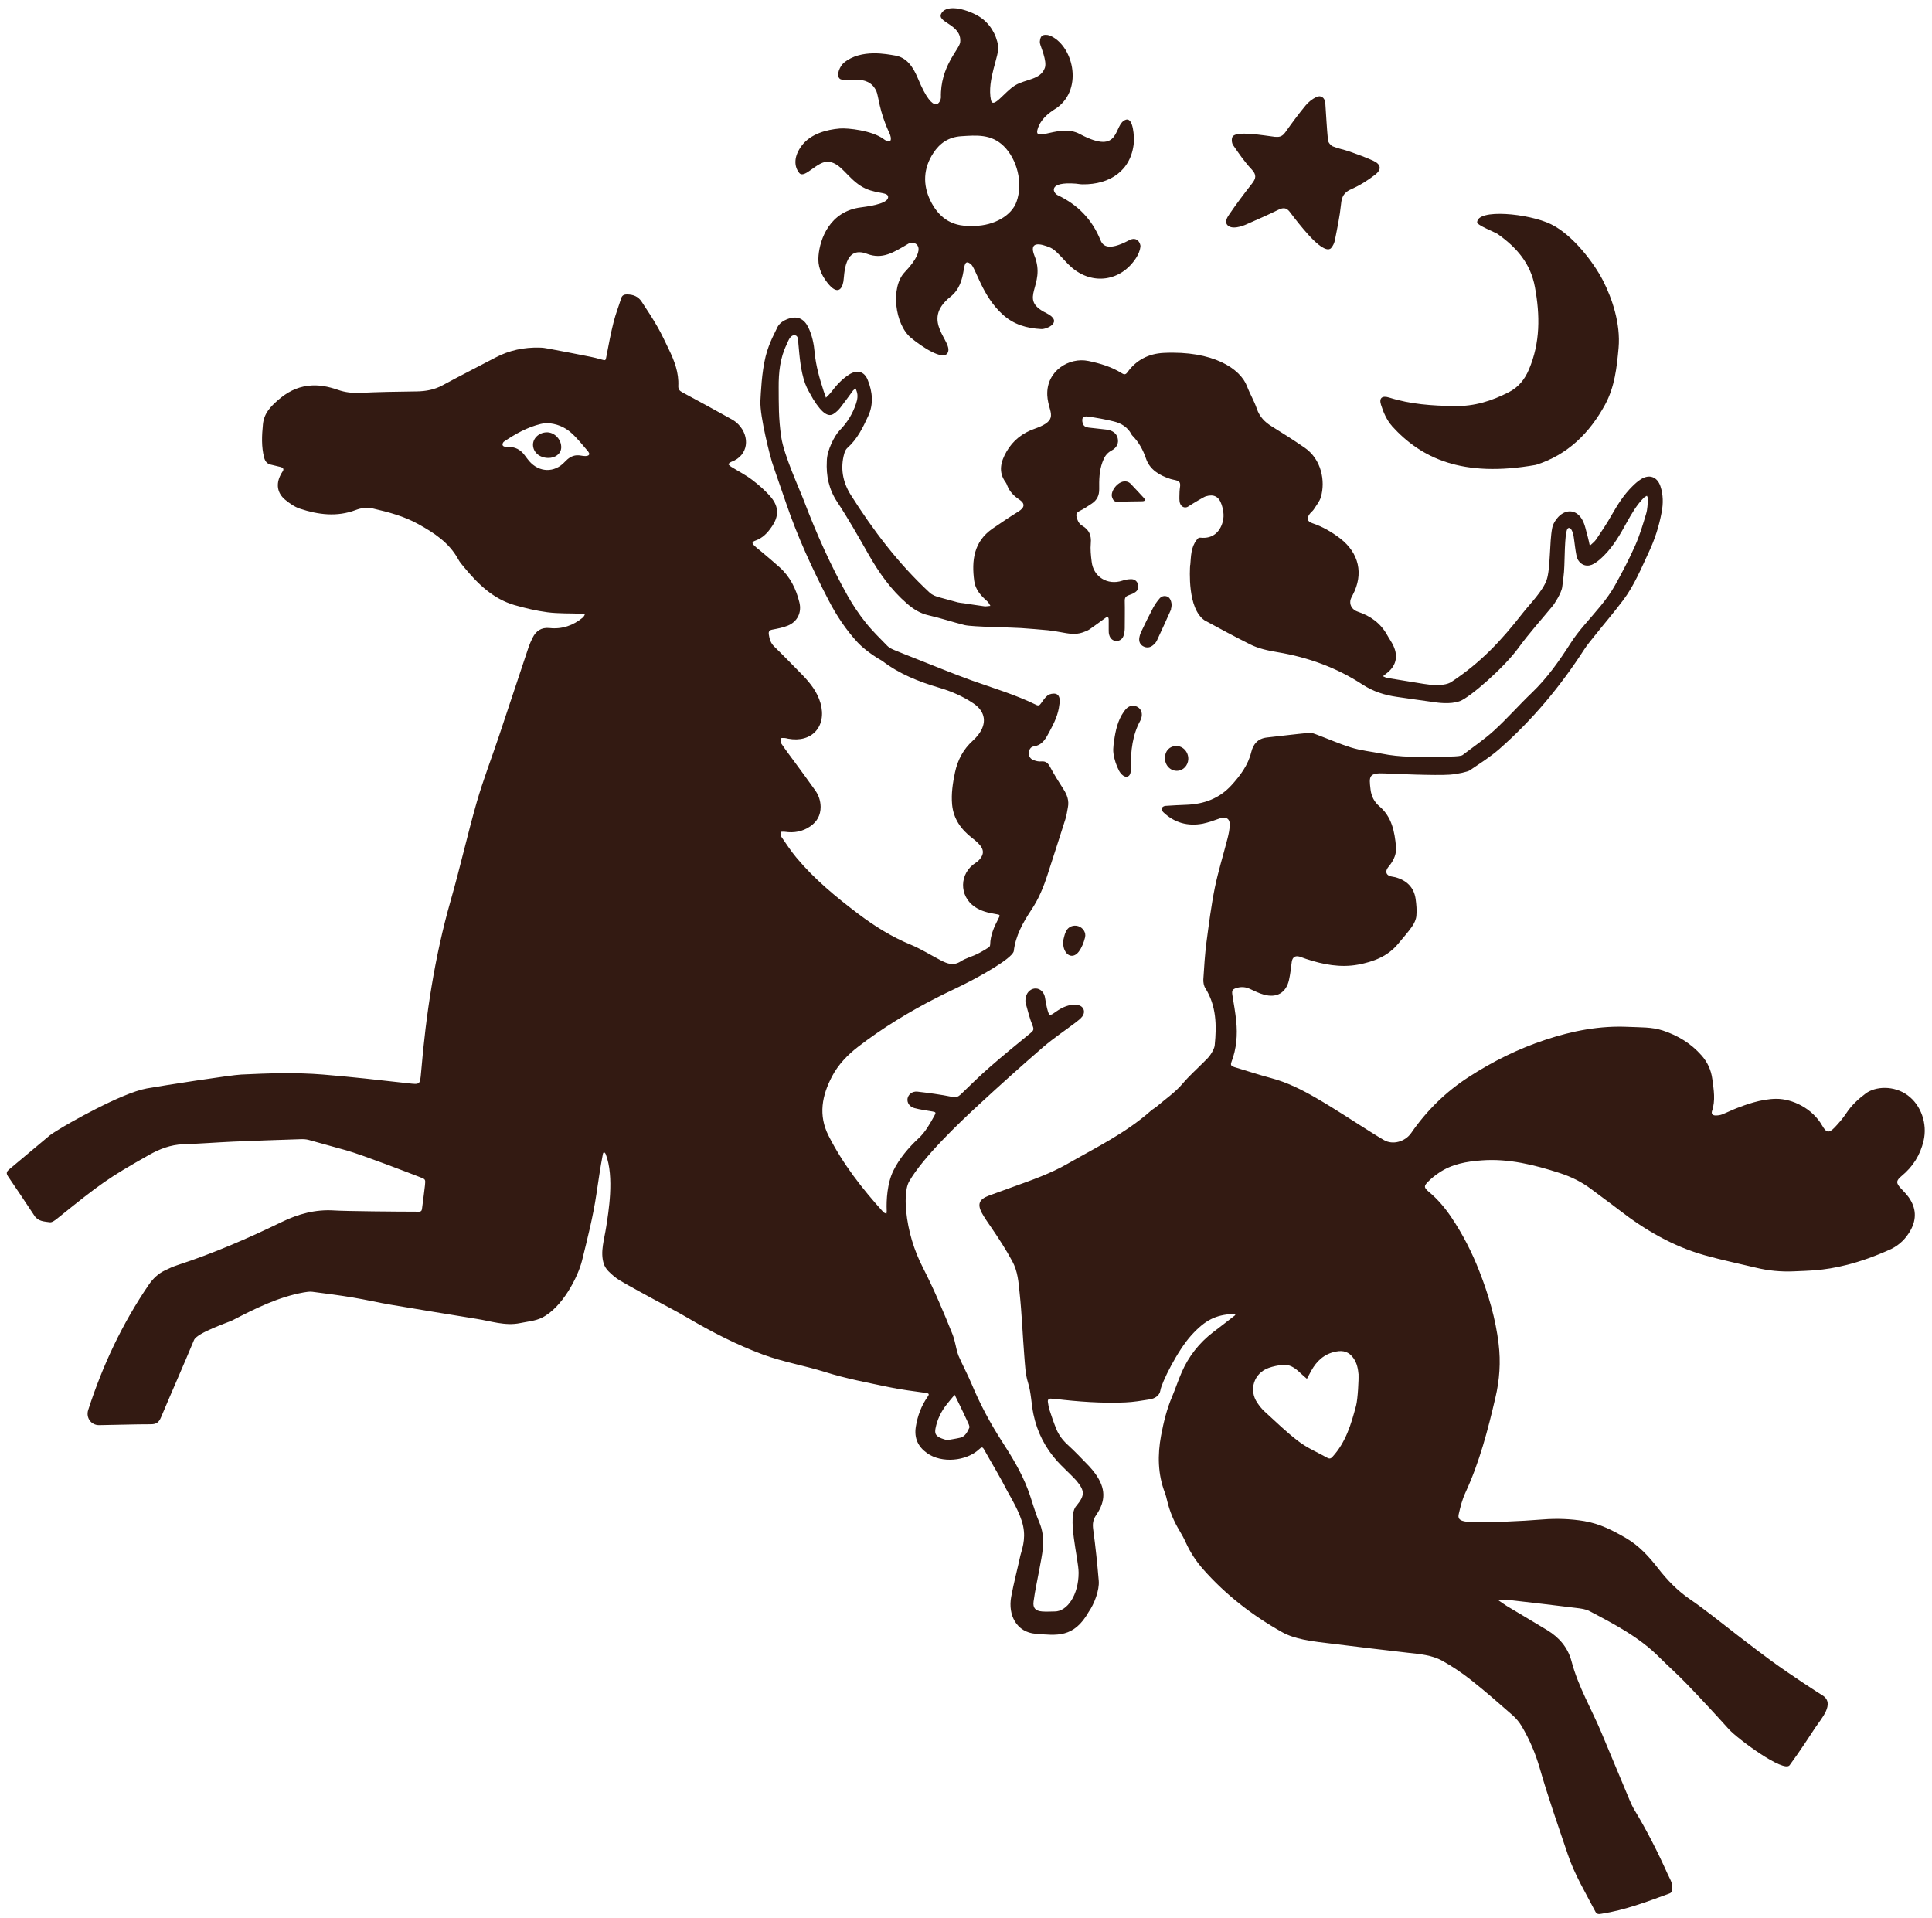 <svg width="141" height="140" viewBox="0 0 141 140" fill="none" xmlns="http://www.w3.org/2000/svg">
<g clip-path="url(#clip0_129_67)">
<path d="M60.504 11.802C59.648 11.697 58.719 13.114 58.324 12.615C57.928 12.116 57.936 11.383 58.526 10.61C59.164 9.773 60.31 9.459 61.288 9.378C61.902 9.33 63.654 9.531 64.47 10.135C65.068 10.578 65.124 10.151 64.89 9.668C64.163 8.122 64.115 6.987 63.961 6.657C63.339 5.28 61.619 6.085 61.272 5.731C61.005 5.465 61.312 4.813 61.579 4.587C62.839 3.524 64.826 3.975 65.262 4.04C66.158 4.161 66.635 4.861 66.998 5.739C68.21 8.654 68.67 7.341 68.67 7.124C68.606 4.853 70.019 3.597 70.076 3.082C70.221 1.745 68.258 1.648 68.719 0.948C69.171 0.239 70.73 0.747 71.473 1.214C72.216 1.681 72.709 2.478 72.846 3.347C72.959 4.048 72.014 5.811 72.321 7.301C72.466 7.993 73.315 6.697 74.082 6.23C74.849 5.763 75.94 5.835 76.255 4.95C76.432 4.45 75.94 3.396 75.899 3.162C75.867 2.985 75.924 2.711 76.045 2.615C76.166 2.518 76.441 2.526 76.602 2.59C78.266 3.243 79.114 6.407 77.151 7.856C76.941 8.009 75.964 8.509 75.713 9.475C75.471 10.425 77.361 9.008 78.791 9.773C81.892 11.431 81.206 9.032 82.175 8.734C82.724 8.565 82.781 10.055 82.749 10.417C82.555 12.446 81.012 13.477 79.009 13.453C78.847 13.453 78.686 13.42 78.532 13.404C76.441 13.235 76.836 14.081 77.2 14.25C78.645 14.934 79.695 16.005 80.301 17.495C80.447 17.849 80.754 18.413 82.401 17.535C83.031 17.205 83.249 17.817 83.233 17.994C83.201 18.284 83.072 18.582 82.91 18.831C81.804 20.538 79.728 20.836 78.201 19.508C77.862 19.218 77.579 18.855 77.256 18.541C77.079 18.364 76.885 18.171 76.659 18.074C75.899 17.752 75.067 17.591 75.495 18.662C76.384 20.877 74.235 21.794 76.344 22.841C77.652 23.485 76.408 24.033 76.004 24.017C74.922 23.96 73.985 23.687 73.185 22.962C71.643 21.569 71.231 19.54 70.827 19.25C70.035 18.694 70.722 20.587 69.365 21.658C67.12 23.445 69.632 24.943 69.155 25.764C68.816 26.344 67.249 25.289 66.481 24.653C65.31 23.679 64.971 20.965 66.029 19.862C67.863 17.938 66.716 17.543 66.312 17.776C65.189 18.437 64.406 18.952 63.275 18.525C61.579 17.881 61.635 20.071 61.554 20.538C61.449 21.142 61.102 21.545 60.391 20.643C59.907 20.031 59.664 19.395 59.737 18.654C59.842 17.438 60.553 15.425 62.822 15.136C63.889 14.999 64.834 14.781 64.817 14.37C64.809 13.96 63.784 14.201 62.798 13.557C61.813 12.921 61.361 11.915 60.504 11.81M70.867 16.488C70.867 16.488 71.013 16.488 71.142 16.488C72.564 16.456 73.832 15.731 74.187 14.725C74.68 13.356 74.227 11.625 73.258 10.667C72.337 9.765 71.255 9.869 70.132 9.942C69.228 10.006 68.582 10.449 68.113 11.174C67.386 12.277 67.338 13.477 67.895 14.628C68.452 15.772 69.357 16.553 70.867 16.48" fill="#331A12"/>
<path d="M101.593 31.095C101.213 30.676 100.955 30.088 100.785 29.532C100.632 29.033 100.882 28.856 101.391 29.017C102.942 29.508 104.525 29.613 106.156 29.637C107.626 29.661 108.87 29.259 110.114 28.623C110.833 28.252 111.277 27.689 111.584 26.964C112.416 25.007 112.4 23.01 112.02 20.949C111.705 19.21 110.663 18.042 109.298 17.076C109.121 16.955 107.804 16.44 107.804 16.231C107.804 15.208 111.576 15.578 113.183 16.359C114.791 17.14 116.333 19.194 116.996 20.49C117.658 21.786 118.28 23.63 118.127 25.386C117.997 26.819 117.844 28.236 117.141 29.532C116.002 31.618 114.403 33.196 112.093 33.929C106.697 34.887 103.709 33.43 101.593 31.103" fill="#331A12"/>
<path d="M93.072 9.982C93.411 10.023 93.605 9.926 93.799 9.66C94.275 8.992 94.76 8.332 95.285 7.696C95.487 7.446 95.77 7.229 96.061 7.084C96.408 6.915 96.691 7.132 96.723 7.527C96.787 8.428 96.828 9.322 96.917 10.224C96.933 10.393 97.111 10.611 97.272 10.683C97.66 10.844 98.08 10.916 98.475 11.053C99.065 11.263 99.655 11.472 100.22 11.73C100.786 11.987 100.858 12.366 100.357 12.752C99.824 13.163 99.243 13.533 98.629 13.799C98.088 14.033 97.918 14.355 97.87 14.91C97.781 15.788 97.595 16.658 97.425 17.519C97.385 17.729 97.28 17.962 97.135 18.115C97.03 18.22 96.658 18.429 95.479 17.125C95.01 16.601 94.566 16.046 94.138 15.474C93.88 15.128 93.629 15.144 93.274 15.321C92.507 15.699 91.723 16.038 90.94 16.384C90.746 16.472 89.833 16.835 89.534 16.368C89.397 16.158 89.567 15.852 89.704 15.659C90.229 14.886 90.794 14.137 91.368 13.405C91.675 13.018 91.715 12.752 91.344 12.358C90.835 11.818 90.415 11.206 89.995 10.594C89.89 10.441 89.865 10.136 89.954 9.974C90.213 9.524 92.24 9.886 93.088 9.991" fill="#331A12"/>
<path d="M30.345 88.441C30.789 88.441 30.781 88.441 30.829 87.99C30.886 87.499 30.966 87 31.015 86.509C31.063 86.066 31.047 86.066 30.651 85.913C30.046 85.679 26.443 84.286 25.296 83.964C24.375 83.707 23.463 83.449 22.542 83.199C22.34 83.143 22.13 83.135 21.92 83.143C20.288 83.199 18.657 83.248 17.034 83.32C15.806 83.376 14.586 83.473 13.358 83.513C12.454 83.546 11.646 83.859 10.887 84.286C7.866 85.993 7.357 86.372 4.159 88.948C4.005 89.069 3.795 89.23 3.634 89.206C3.238 89.15 2.794 89.15 2.519 88.739C1.881 87.773 1.235 86.806 0.58 85.848C0.427 85.615 0.492 85.494 0.685 85.333C1.671 84.52 2.632 83.69 3.617 82.877C3.827 82.708 4.07 82.579 4.304 82.426C4.845 82.08 8.819 79.785 10.709 79.439C11.88 79.23 16.848 78.457 17.615 78.424C19.602 78.328 21.589 78.263 23.568 78.424C25.644 78.594 27.711 78.827 29.779 79.061C30.66 79.157 30.651 79.181 30.732 78.263C31.088 74.028 31.718 69.841 32.889 65.734C33.575 63.343 34.117 60.903 34.803 58.512C35.272 56.893 35.885 55.315 36.419 53.713C37.137 51.563 37.848 49.405 38.567 47.263C38.648 47.022 38.753 46.78 38.866 46.555C39.116 46.047 39.504 45.774 40.11 45.838C41.022 45.935 41.83 45.653 42.533 45.073C42.597 45.017 42.638 44.928 42.686 44.856C42.597 44.831 42.509 44.799 42.42 44.791C41.596 44.759 40.772 44.791 39.956 44.687C39.148 44.582 38.341 44.389 37.549 44.163C35.974 43.704 34.868 42.609 33.858 41.385C33.705 41.2 33.543 41.015 33.43 40.797C32.768 39.598 31.677 38.889 30.53 38.253C29.488 37.673 28.349 37.375 27.203 37.11C26.791 37.013 26.371 37.069 25.967 37.222C24.594 37.746 23.229 37.569 21.888 37.126C21.5 36.997 21.137 36.739 20.822 36.482C20.232 35.998 20.127 35.33 20.482 34.654C20.523 34.581 20.555 34.509 20.604 34.444C20.773 34.219 20.644 34.122 20.442 34.074C20.208 34.01 19.974 33.969 19.739 33.905C19.481 33.84 19.352 33.663 19.279 33.406C19.069 32.6 19.109 31.795 19.19 30.966C19.271 30.153 19.756 29.67 20.297 29.195C20.927 28.647 21.621 28.261 22.485 28.156C23.253 28.059 23.964 28.212 24.666 28.454C25.191 28.639 25.716 28.695 26.282 28.671C27.655 28.607 29.028 28.583 30.401 28.567C31.071 28.558 31.701 28.446 32.307 28.116C33.583 27.423 34.876 26.771 36.16 26.095C37.17 25.563 38.244 25.338 39.383 25.37C39.593 25.37 39.803 25.402 40.005 25.442C41.031 25.636 42.064 25.829 43.09 26.038C43.34 26.087 43.591 26.151 43.841 26.223C44.213 26.328 44.197 26.336 44.261 25.982C44.423 25.144 44.576 24.307 44.786 23.486C44.932 22.914 45.15 22.358 45.328 21.787C45.392 21.569 45.521 21.489 45.756 21.489C46.208 21.489 46.579 21.634 46.83 22.02C47.226 22.624 47.629 23.228 47.985 23.856C48.292 24.387 48.542 24.943 48.809 25.491C49.221 26.336 49.552 27.206 49.503 28.172C49.495 28.397 49.584 28.518 49.778 28.623C50.981 29.267 52.185 29.927 53.388 30.596C53.566 30.692 53.744 30.821 53.889 30.974C54.761 31.876 54.616 33.245 53.397 33.696C53.3 33.728 53.227 33.816 53.138 33.873C53.211 33.937 53.275 34.01 53.348 34.058C53.865 34.38 54.422 34.662 54.907 35.032C55.4 35.411 55.884 35.829 56.28 36.304C56.87 37.029 56.837 37.714 56.304 38.47C56.005 38.905 55.658 39.268 55.141 39.453C54.875 39.549 54.858 39.638 55.052 39.823C55.222 39.992 55.424 40.137 55.602 40.29C56.03 40.653 56.466 41.015 56.886 41.393C57.661 42.086 58.097 42.971 58.34 43.962C58.525 44.695 58.202 45.371 57.5 45.661C57.144 45.806 56.757 45.878 56.377 45.951C56.143 45.991 56.078 46.096 56.11 46.313C56.159 46.635 56.24 46.925 56.49 47.175C57.193 47.859 57.879 48.568 58.566 49.268C59.139 49.864 59.648 50.5 59.882 51.321C60.359 53.012 59.252 54.236 57.524 53.914C57.443 53.898 57.37 53.874 57.29 53.866C57.185 53.858 57.08 53.866 56.975 53.866C56.983 54.003 56.95 54.164 57.015 54.26C57.338 54.743 57.694 55.203 58.033 55.669C58.525 56.346 59.026 57.014 59.511 57.707C59.753 58.053 59.882 58.447 59.891 58.882C59.891 59.502 59.632 59.969 59.139 60.307C58.582 60.694 57.96 60.807 57.29 60.71C57.185 60.694 57.072 60.71 56.967 60.71C56.983 60.831 56.967 60.976 57.023 61.072C57.379 61.588 57.726 62.119 58.122 62.594C59.43 64.164 60.997 65.453 62.62 66.685C63.824 67.594 65.084 68.384 66.481 68.955C67.233 69.269 67.935 69.712 68.662 70.091C69.131 70.332 69.575 70.509 70.108 70.171C70.463 69.938 70.908 69.825 71.295 69.64C71.594 69.495 71.885 69.318 72.168 69.141C72.224 69.108 72.264 69.012 72.264 68.939C72.281 68.255 72.547 67.659 72.854 67.071C73.008 66.773 73.008 66.765 72.644 66.709C72.111 66.62 71.602 66.499 71.15 66.194C69.971 65.396 70.003 63.73 71.215 62.965C71.368 62.868 71.505 62.731 71.602 62.578C71.925 62.087 71.626 61.684 70.956 61.169C70.132 60.533 69.583 59.76 69.486 58.721C69.413 57.932 69.534 57.151 69.696 56.378C69.89 55.468 70.302 54.687 70.996 54.059C71.142 53.93 71.271 53.785 71.392 53.632C72.038 52.803 71.933 51.941 71.053 51.346C70.278 50.822 69.43 50.452 68.517 50.186C67.047 49.751 65.625 49.188 64.389 48.237C63.38 47.674 62.734 47.046 62.596 46.893C61.74 45.967 61.045 44.92 60.464 43.793C59.277 41.506 58.202 39.171 57.37 36.723C57.031 35.717 56.668 34.718 56.337 33.712C56.256 33.478 55.44 30.402 55.496 29.259C55.529 28.655 55.585 27.198 55.876 26.014C56.135 24.975 56.619 24.162 56.692 23.977C56.813 23.671 57.063 23.462 57.379 23.325C58.194 22.97 58.687 23.284 58.986 23.88C59.269 24.468 59.398 25.088 59.454 25.724C59.543 26.69 59.81 27.616 60.108 28.534C60.165 28.695 60.222 28.864 60.278 29.025C60.407 28.897 60.545 28.768 60.658 28.623C61.029 28.132 61.433 27.681 61.958 27.343C62.54 26.964 63.081 27.093 63.331 27.737C63.679 28.599 63.767 29.492 63.364 30.362C62.976 31.207 62.564 32.053 61.845 32.689C61.732 32.786 61.659 32.947 61.619 33.092C61.312 34.163 61.506 35.185 62.079 36.103C63.719 38.704 65.569 41.136 67.83 43.237C68.056 43.447 68.315 43.535 68.597 43.608C69.034 43.72 69.462 43.849 69.89 43.962C70.027 43.994 70.173 44.01 70.318 44.026C70.827 44.099 71.336 44.187 71.844 44.252C71.99 44.268 72.135 44.228 72.281 44.22C72.208 44.107 72.151 43.97 72.046 43.881C71.586 43.479 71.182 43.028 71.101 42.408C70.9 40.918 71.061 39.533 72.434 38.583C73.056 38.156 73.686 37.73 74.324 37.335C74.801 37.037 74.825 36.747 74.373 36.449C73.985 36.192 73.678 35.87 73.508 35.435C73.476 35.362 73.452 35.282 73.403 35.217C72.83 34.444 73.04 33.688 73.46 32.955C73.928 32.142 74.631 31.594 75.52 31.288C75.794 31.191 76.069 31.079 76.303 30.926C76.723 30.644 76.772 30.37 76.634 29.879C76.537 29.541 76.448 29.195 76.432 28.848C76.352 27.061 78.032 26.054 79.429 26.344C80.285 26.521 81.125 26.771 81.868 27.238C82.062 27.359 82.159 27.343 82.296 27.149C82.942 26.264 83.831 25.813 84.921 25.756C88.516 25.579 90.527 26.9 91.011 28.196C91.221 28.752 91.536 29.267 91.722 29.823C91.924 30.418 92.304 30.805 92.813 31.119C93.62 31.618 94.42 32.126 95.203 32.665C96.455 33.519 96.738 35.129 96.399 36.28C96.302 36.61 96.06 36.892 95.874 37.19C95.793 37.311 95.664 37.392 95.583 37.512C95.341 37.842 95.405 38.06 95.785 38.189C96.528 38.438 97.19 38.825 97.812 39.3C99.185 40.363 99.533 41.885 98.725 43.422C98.652 43.559 98.564 43.712 98.547 43.865C98.507 44.228 98.733 44.526 99.097 44.646C100.017 44.952 100.76 45.484 101.237 46.345C101.382 46.611 101.568 46.861 101.697 47.142C102.069 47.948 101.867 48.656 101.148 49.18C101.075 49.236 101.003 49.3 100.93 49.357C101.027 49.397 101.124 49.453 101.221 49.477C102.109 49.622 103.006 49.767 103.894 49.912C105.138 50.114 105.696 49.928 105.93 49.767C108.086 48.342 109.548 46.772 111.14 44.735C111.665 44.067 112.593 43.141 112.876 42.327C113.159 41.514 113.078 39.566 113.28 38.543C113.336 38.245 113.522 37.939 113.732 37.722C114.314 37.126 115.057 37.198 115.469 37.923C115.687 38.301 115.752 38.768 115.881 39.195C115.937 39.404 115.978 39.614 116.026 39.831C116.188 39.678 116.373 39.541 116.495 39.364C116.89 38.776 117.286 38.189 117.633 37.569C118.062 36.82 118.514 36.103 119.128 35.499C119.322 35.306 119.524 35.121 119.758 34.976C120.372 34.589 120.945 34.799 121.179 35.483C121.389 36.111 121.389 36.755 121.268 37.392C121.082 38.39 120.775 39.356 120.339 40.282C119.774 41.49 119.265 42.738 118.457 43.809C117.779 44.711 117.044 45.564 116.341 46.45C116.091 46.764 115.832 47.07 115.614 47.408C113.87 50.106 111.834 52.553 109.419 54.671C108.757 55.251 107.998 55.726 107.263 56.225C107.125 56.322 106.431 56.491 105.801 56.539C104.775 56.612 101.754 56.483 101.092 56.45C99.872 56.386 99.912 56.676 100.025 57.626C100.082 58.109 100.292 58.528 100.664 58.842C101.584 59.623 101.778 60.694 101.883 61.789C101.932 62.288 101.738 62.739 101.439 63.134C101.374 63.222 101.294 63.303 101.237 63.407C101.1 63.665 101.197 63.874 101.479 63.955C101.592 63.987 101.705 63.995 101.81 64.019C102.634 64.237 103.184 64.736 103.313 65.598C103.369 66.008 103.41 66.435 103.369 66.846C103.345 67.119 103.208 67.401 103.046 67.635C102.739 68.07 102.384 68.464 102.045 68.875C101.285 69.801 100.235 70.195 99.105 70.405C97.82 70.638 96.569 70.397 95.341 69.994C95.171 69.938 95.01 69.873 94.84 69.817C94.517 69.728 94.323 69.873 94.275 70.195C94.218 70.638 94.17 71.089 94.073 71.524C93.863 72.458 93.184 72.852 92.247 72.595C91.892 72.498 91.553 72.329 91.221 72.176C90.915 72.031 90.6 72.007 90.284 72.096C89.921 72.2 89.889 72.289 89.945 72.651C90.05 73.271 90.155 73.891 90.22 74.511C90.325 75.534 90.244 76.54 89.873 77.507C89.784 77.748 89.873 77.812 90.075 77.877C90.971 78.143 91.859 78.441 92.764 78.682C93.951 78.996 95.034 79.544 96.076 80.148C97.481 80.961 98.838 81.871 100.219 82.732C100.478 82.893 100.736 83.054 101.003 83.207C101.657 83.586 102.554 83.32 102.99 82.692C104.112 81.066 105.518 79.68 107.19 78.602C108.943 77.466 110.808 76.54 112.787 75.888C114.75 75.236 116.769 74.841 118.869 74.946C119.709 74.986 120.549 74.946 121.357 75.212C122.456 75.574 123.409 76.154 124.176 77.023C124.612 77.515 124.879 78.086 124.967 78.755C125.072 79.536 125.21 80.317 124.943 81.098C124.879 81.299 125.008 81.412 125.202 81.412C125.355 81.412 125.525 81.396 125.67 81.339C126.042 81.194 126.405 81.009 126.785 80.864C127.294 80.671 128.497 80.196 129.652 80.196C130.807 80.196 132.269 80.888 132.988 82.153C133.287 82.676 133.481 82.716 133.893 82.289C134.2 81.967 134.498 81.621 134.749 81.243C135.128 80.663 135.629 80.204 136.17 79.801C136.865 79.286 138.214 79.197 139.224 79.938C140.201 80.655 140.677 82.008 140.387 83.256C140.144 84.294 139.611 85.148 138.779 85.832C138.367 86.171 138.367 86.348 138.731 86.734C138.925 86.943 139.135 87.153 139.304 87.386C139.845 88.159 139.894 88.965 139.434 89.794C139.102 90.39 138.642 90.849 138.028 91.155C135.589 92.266 133.78 92.596 132.544 92.701C131.995 92.749 131.445 92.765 130.896 92.789C129.975 92.829 129.054 92.741 128.158 92.523C126.906 92.226 125.646 91.96 124.41 91.614C122.092 90.961 120.049 89.77 118.158 88.304C117.496 87.789 116.81 87.306 116.147 86.799C115.445 86.267 114.677 85.889 113.837 85.615C111.988 85.019 110.114 84.544 108.143 84.689C107.036 84.769 105.962 84.955 105.025 85.591C104.759 85.768 104.5 85.969 104.274 86.195C103.894 86.557 103.902 86.67 104.298 87C104.936 87.531 105.461 88.159 105.922 88.844C106.754 90.076 107.424 91.396 107.965 92.781C108.636 94.496 109.153 96.251 109.371 98.079C109.532 99.4 109.443 100.712 109.136 102.009C108.587 104.376 107.973 106.727 106.948 108.941C106.713 109.449 106.584 109.964 106.463 110.496C106.39 110.793 106.503 110.93 106.746 111.003C106.931 111.059 107.125 111.075 107.319 111.075C109.08 111.116 110.841 111.035 112.593 110.898C113.603 110.818 114.605 110.85 115.63 111.019C116.769 111.212 117.714 111.703 118.684 112.267C119.629 112.823 120.339 113.604 120.985 114.433C121.672 115.319 122.431 116.108 123.368 116.744C124.273 117.356 125.533 118.362 126.882 119.409C127.803 120.126 128.982 121.003 129.256 121.205C130.686 122.251 132.786 123.604 133.012 123.741C133.941 124.329 132.915 125.44 132.487 126.084C132.067 126.712 131.429 127.719 130.613 128.83C130.185 129.418 126.801 126.897 126.187 126.221C125.186 125.11 124.168 124.007 123.126 122.928C122.48 122.251 121.777 121.631 121.115 120.971C119.645 119.49 117.827 118.548 116.01 117.589C115.719 117.436 115.364 117.396 115.033 117.356C113.401 117.155 111.77 116.961 110.13 116.776C109.863 116.744 109.589 116.776 109.314 116.768C109.532 116.921 109.75 117.074 109.976 117.219C110.954 117.807 111.947 118.386 112.925 118.982C113.797 119.514 114.427 120.247 114.693 121.253C115.178 123.105 116.163 124.748 116.89 126.495C117.561 128.113 118.239 129.732 118.918 131.35C119.023 131.6 119.136 131.849 119.273 132.083C120.186 133.589 120.977 135.151 121.696 136.753C121.85 137.099 122.076 137.413 122.044 137.832C122.027 138.009 122.011 138.138 121.825 138.202C120.202 138.798 118.595 139.41 116.874 139.676C116.688 139.708 116.535 139.724 116.43 139.515C115.719 138.146 114.912 136.818 114.419 135.344C113.716 133.259 112.981 131.173 112.375 129.063C112.06 127.968 111.624 126.946 111.051 125.98C110.881 125.698 110.655 125.424 110.413 125.207C109.419 124.337 108.426 123.459 107.384 122.638C106.713 122.107 106.002 121.623 105.259 121.213C104.492 120.786 103.604 120.722 102.739 120.625C100.962 120.424 99.185 120.206 97.409 119.989C96.641 119.892 95.866 119.82 95.106 119.659C94.582 119.546 94.032 119.385 93.564 119.119C91.399 117.903 89.453 116.398 87.805 114.53C87.288 113.942 86.868 113.298 86.545 112.589C86.416 112.299 86.262 112.017 86.093 111.736C85.681 111.059 85.374 110.334 85.188 109.562C85.139 109.36 85.091 109.151 85.018 108.958C84.493 107.589 84.477 106.188 84.736 104.779C84.921 103.796 85.156 102.83 85.551 101.912C85.794 101.332 85.987 100.737 86.238 100.165C86.747 98.989 87.522 98.007 88.54 97.226C89.041 96.847 89.541 96.461 90.034 96.074C90.083 96.042 90.325 95.873 89.953 95.897C88.742 95.978 87.991 96.308 86.957 97.443C85.915 98.587 84.768 100.93 84.687 101.477C84.63 101.856 84.291 102.065 83.928 102.13C83.322 102.226 82.716 102.331 82.111 102.355C80.398 102.427 78.686 102.299 76.99 102.097C76.909 102.089 76.828 102.097 76.747 102.081C76.537 102.057 76.44 102.146 76.481 102.355C76.513 102.532 76.529 102.709 76.586 102.878C76.739 103.353 76.901 103.828 77.087 104.287C77.264 104.722 77.539 105.093 77.886 105.415C78.435 105.914 78.944 106.453 79.461 106.985C79.639 107.17 79.8 107.371 79.954 107.581C80.689 108.619 80.721 109.529 80.002 110.576C79.76 110.922 79.728 111.228 79.784 111.639C79.954 112.879 80.083 114.127 80.188 115.375C80.245 116.059 79.857 117.074 79.453 117.646C78.363 119.57 77.111 119.361 75.576 119.24C74.195 119.127 73.549 117.887 73.799 116.535C73.985 115.528 74.251 114.53 74.47 113.523C74.55 113.169 74.882 112.396 74.671 111.389C74.47 110.415 73.718 109.215 73.516 108.829C72.992 107.798 72.386 106.808 71.82 105.793C71.707 105.592 71.635 105.608 71.473 105.761C70.52 106.663 68.703 106.808 67.661 106.059C66.998 105.584 66.707 104.964 66.837 104.134C66.966 103.337 67.233 102.613 67.693 101.952C67.814 101.775 67.838 101.703 67.58 101.662C66.683 101.534 65.787 101.429 64.906 101.244C63.331 100.914 61.732 100.616 60.206 100.133C58.711 99.666 57.169 99.408 55.698 98.868C53.768 98.152 51.951 97.218 50.182 96.179C49.366 95.696 48.51 95.269 47.678 94.81C46.862 94.359 46.03 93.924 45.231 93.449C44.932 93.272 44.657 93.031 44.407 92.781C44.253 92.628 44.124 92.427 44.059 92.218C43.793 91.356 44.1 90.486 44.245 89.52C44.391 88.554 44.859 85.897 44.205 84.23C44.181 84.165 44.043 83.98 43.995 84.246C43.809 85.212 43.672 86.187 43.526 87.153C43.284 88.795 42.872 90.398 42.476 92.008C42.185 93.176 41.047 95.438 39.536 96.179C39.06 96.413 38.486 96.453 37.953 96.566C36.855 96.791 35.813 96.413 34.755 96.252C32.687 95.921 30.619 95.575 28.551 95.229C27.631 95.076 26.718 94.859 25.797 94.706C24.796 94.537 23.786 94.408 22.784 94.279C22.582 94.255 22.364 94.295 22.162 94.327C20.297 94.665 18.625 95.503 16.961 96.364C16.67 96.509 14.376 97.274 14.158 97.806C13.375 99.69 12.543 101.558 11.751 103.442C11.598 103.804 11.42 103.949 11.016 103.949C9.756 103.949 8.496 103.998 7.236 104.014C6.646 104.022 6.259 103.466 6.436 102.911C7.486 99.657 8.924 96.598 10.854 93.772C11.161 93.321 11.541 92.958 12.026 92.725C12.333 92.572 12.639 92.435 12.963 92.33C15.572 91.477 18.084 90.39 20.555 89.19C21.759 88.602 23.019 88.256 24.384 88.344C25.207 88.401 29.181 88.433 30.345 88.433M86.868 41.24C86.924 40.604 86.908 39.952 87.336 39.404C87.425 39.292 87.466 39.227 87.627 39.243C88.378 39.324 88.936 38.953 89.186 38.245C89.364 37.762 89.307 37.295 89.154 36.828C88.96 36.24 88.588 36.047 87.999 36.224C87.845 36.272 87.005 36.779 86.722 36.965C86.432 37.158 86.117 36.941 86.084 36.57C86.06 36.345 86.084 36.119 86.084 35.894C86.084 35.66 86.189 35.354 86.084 35.201C85.971 35.04 85.656 35.032 85.43 34.96C84.63 34.702 83.912 34.283 83.637 33.47C83.419 32.826 83.112 32.27 82.644 31.795C82.611 31.763 82.579 31.723 82.563 31.674C82.288 31.175 81.828 30.893 81.311 30.765C80.689 30.604 80.051 30.499 79.413 30.402C79.033 30.346 78.92 30.515 79.017 30.885C79.073 31.103 79.243 31.183 79.445 31.207C79.873 31.256 80.309 31.304 80.737 31.352C81.182 31.401 81.489 31.626 81.569 31.973C81.658 32.335 81.521 32.673 81.109 32.89C80.746 33.084 80.584 33.373 80.455 33.736C80.221 34.372 80.212 35.032 80.221 35.693C80.228 36.16 80.059 36.506 79.679 36.755C79.388 36.957 79.082 37.15 78.775 37.303C78.557 37.416 78.516 37.544 78.581 37.77C78.653 38.028 78.758 38.245 79.001 38.382C79.477 38.664 79.663 39.074 79.607 39.646C79.566 40.089 79.615 40.548 79.671 40.991C79.792 42.102 80.834 42.738 81.9 42.384C82.111 42.311 82.337 42.271 82.563 42.271C82.813 42.271 82.991 42.424 83.055 42.657C83.12 42.875 83.047 43.084 82.862 43.213C82.724 43.318 82.555 43.382 82.385 43.438C82.175 43.511 82.078 43.616 82.086 43.857C82.102 44.517 82.086 45.178 82.086 45.838C82.086 46.031 82.054 46.224 81.997 46.402C81.917 46.635 81.731 46.78 81.481 46.78C81.214 46.78 81.028 46.603 80.956 46.353C80.915 46.233 80.915 46.096 80.915 45.975C80.915 45.733 80.915 45.492 80.915 45.25C80.915 45.033 80.842 44.976 80.665 45.105C80.285 45.379 79.913 45.661 79.526 45.927C79.372 46.031 79.187 46.096 79.009 46.16C78.484 46.345 77.959 46.241 77.434 46.144C77.119 46.088 76.796 46.031 76.481 45.999C75.819 45.935 75.164 45.886 74.502 45.838C73.888 45.79 70.972 45.758 70.399 45.621C69.526 45.403 68.662 45.113 67.782 44.912C67.16 44.775 66.659 44.461 66.191 44.05C65.028 43.044 64.163 41.82 63.404 40.492C62.661 39.187 61.926 37.883 61.102 36.635C60.488 35.709 60.286 34.718 60.343 33.655C60.343 32.858 60.932 31.763 61.272 31.417C61.821 30.861 62.225 30.209 62.475 29.46C62.572 29.162 62.629 28.872 62.524 28.567C62.499 28.494 62.475 28.43 62.451 28.357C62.386 28.397 62.314 28.438 62.265 28.494C61.958 28.905 61.659 29.331 61.344 29.734C61.199 29.919 61.021 30.096 60.819 30.217C60.48 30.418 60.044 30.257 59.341 29.122C59.131 28.744 58.897 28.373 58.752 27.971C58.428 27.037 58.356 26.054 58.267 25.08C58.243 24.838 58.275 24.508 58.017 24.468C57.758 24.428 57.597 24.71 57.492 24.951C57.467 25.008 57.443 25.072 57.419 25.128C56.926 26.119 56.821 27.198 56.829 28.277C56.837 29.484 56.813 30.523 57.015 31.892C57.217 33.253 58.348 35.684 58.671 36.546C59.584 38.946 60.626 41.281 61.877 43.511C62.257 44.179 62.693 44.831 63.17 45.427C63.654 46.039 64.22 46.587 64.761 47.142C64.898 47.287 65.108 47.376 65.294 47.456C65.754 47.65 66.223 47.827 66.683 48.012C68.097 48.568 69.494 49.147 70.916 49.663C72.499 50.226 74.106 50.701 75.617 51.442C75.794 51.531 75.875 51.474 75.972 51.337C76.125 51.128 76.263 50.903 76.465 50.75C76.61 50.645 76.86 50.597 77.038 50.637C77.28 50.693 77.345 50.943 77.345 51.184C77.345 51.265 77.321 51.346 77.313 51.426C77.24 52.135 76.941 52.755 76.61 53.367C76.344 53.858 76.109 54.381 75.439 54.478C75.221 54.51 75.1 54.711 75.083 54.945C75.075 55.203 75.197 55.388 75.423 55.476C75.6 55.541 75.802 55.597 75.988 55.573C76.344 55.541 76.497 55.71 76.65 56C76.949 56.555 77.28 57.087 77.62 57.61C77.886 58.021 78.032 58.447 77.935 58.931C77.878 59.212 77.846 59.502 77.757 59.776C77.329 61.129 76.893 62.473 76.457 63.818C76.166 64.728 75.81 65.598 75.277 66.395C74.663 67.321 74.114 68.295 73.985 69.43C73.823 70.01 71.303 71.347 70.883 71.572C70.043 72.015 69.171 72.401 68.323 72.836C66.328 73.859 64.406 75.026 62.629 76.395C61.853 76.991 61.175 77.7 60.722 78.561C59.995 79.954 59.705 81.379 60.472 82.893C61.514 84.955 62.919 86.75 64.462 88.457C64.519 88.522 64.615 88.546 64.696 88.586C64.696 88.505 64.721 88.433 64.713 88.353C64.68 87.596 64.753 86.356 65.189 85.462C65.625 84.56 66.328 83.739 67.022 83.095C67.54 82.62 67.855 82.032 68.186 81.444C68.331 81.186 68.307 81.162 68.016 81.114C67.588 81.041 67.152 80.985 66.732 80.872C66.376 80.776 66.191 80.478 66.231 80.188C66.279 79.882 66.578 79.632 66.95 79.672C67.798 79.769 68.646 79.882 69.478 80.051C69.761 80.107 69.914 80.059 70.108 79.882C70.819 79.197 71.513 78.505 72.257 77.861C73.226 77.015 74.227 76.202 75.229 75.381C75.415 75.228 75.471 75.131 75.366 74.874C75.148 74.342 75.011 73.778 74.857 73.223C74.817 73.078 74.841 72.901 74.873 72.748C74.962 72.377 75.269 72.136 75.592 72.144C75.94 72.152 76.214 72.442 76.271 72.836C76.311 73.086 76.352 73.344 76.416 73.593C76.578 74.181 76.578 74.181 77.07 73.835C77.531 73.513 78.023 73.279 78.605 73.344C79.065 73.392 79.259 73.819 78.985 74.189C78.864 74.35 78.686 74.479 78.524 74.608C77.733 75.212 76.893 75.767 76.141 76.411C74.558 77.78 72.999 79.181 71.457 80.606C69.995 81.951 67.362 84.463 66.352 86.227C66.029 86.79 66.086 87.918 66.134 88.393C66.279 89.85 66.699 91.243 67.362 92.531C68.177 94.126 68.872 95.768 69.534 97.427C69.591 97.572 69.631 97.733 69.672 97.886C69.769 98.24 69.817 98.611 69.954 98.949C70.253 99.641 70.617 100.31 70.908 101.002C71.521 102.476 72.273 103.885 73.137 105.221C73.856 106.333 74.542 107.46 75.011 108.7C75.31 109.481 75.503 110.302 75.835 111.067C76.109 111.703 76.174 112.339 76.109 113C76.061 113.491 75.956 113.982 75.867 114.473C75.722 115.278 75.536 116.076 75.431 116.889C75.366 117.364 75.576 117.573 76.053 117.613C76.36 117.638 76.666 117.613 76.974 117.613C77.894 117.613 78.718 116.398 78.718 114.787C78.718 113.757 77.838 110.649 78.565 109.892C79.178 109.143 79.178 108.813 78.565 108.072C78.427 107.911 78.274 107.766 78.129 107.621C77.814 107.299 77.474 106.993 77.175 106.663C76.279 105.672 75.697 104.529 75.423 103.225C75.261 102.452 75.261 101.654 75.019 100.889C74.825 100.269 74.809 99.593 74.752 98.933C74.631 97.411 74.575 95.881 74.413 94.359C74.332 93.578 74.284 92.789 73.872 92.04C73.42 91.203 72.903 90.406 72.37 89.625C72.127 89.262 71.869 88.916 71.659 88.53C71.311 87.877 71.465 87.531 72.159 87.266C72.765 87.04 73.371 86.823 73.977 86.605C75.318 86.122 76.659 85.655 77.894 84.947C79.978 83.755 82.151 82.7 83.968 81.09C84.097 80.969 84.259 80.888 84.396 80.776C85.043 80.22 85.769 79.729 86.311 79.085C86.795 78.513 87.344 78.03 87.861 77.507C88.031 77.337 88.217 77.168 88.346 76.967C88.483 76.758 88.629 76.516 88.653 76.275C88.798 74.833 88.774 73.408 87.966 72.12C87.853 71.943 87.813 71.693 87.821 71.484C87.877 70.582 87.934 69.68 88.047 68.786C88.225 67.45 88.394 66.105 88.661 64.784C88.911 63.569 89.283 62.385 89.59 61.185C89.671 60.863 89.743 60.525 89.751 60.187C89.76 59.744 89.453 59.575 89.033 59.728C88.629 59.873 88.209 60.026 87.789 60.114C86.69 60.324 85.713 60.058 84.897 59.277C84.606 58.963 84.938 58.826 85.051 58.818C85.567 58.778 86.084 58.761 86.593 58.737C87.87 58.689 88.992 58.278 89.873 57.312C90.519 56.603 91.084 55.847 91.318 54.897C91.464 54.293 91.811 53.898 92.465 53.826C93.491 53.713 94.517 53.584 95.543 53.487C95.737 53.471 95.947 53.56 96.14 53.632C96.956 53.938 97.756 54.293 98.58 54.55C99.315 54.784 100.098 54.856 100.857 55.009C102.174 55.275 103.523 55.259 104.864 55.219C105.267 55.211 106.544 55.259 106.746 55.106C107.513 54.518 108.321 53.971 109.031 53.326C109.993 52.449 110.857 51.458 111.802 50.556C112.916 49.486 113.797 48.237 114.621 46.949C114.92 46.474 115.275 46.031 115.638 45.605C116.43 44.67 117.278 43.777 117.876 42.698C118.401 41.756 118.902 40.797 119.338 39.815C119.669 39.066 119.903 38.277 120.137 37.496C120.242 37.15 120.242 36.772 120.275 36.401C120.275 36.329 120.226 36.256 120.194 36.184C120.121 36.232 120.032 36.264 119.976 36.321C119.443 36.852 119.079 37.496 118.716 38.14C118.255 38.986 117.771 39.831 117.084 40.524C116.858 40.749 116.616 40.975 116.341 41.136C115.881 41.409 115.396 41.289 115.138 40.814C114.992 40.556 114.895 39.332 114.823 39.026C114.782 38.857 114.669 38.486 114.475 38.535C114.273 38.583 114.217 39.284 114.168 41.289C114.152 41.933 114.055 42.432 114.015 42.827C113.966 43.294 113.401 44.115 113.353 44.179C112.505 45.21 111.6 46.208 110.816 47.287C109.758 48.745 107.279 50.895 106.552 51.168C105.825 51.442 104.807 51.265 104.678 51.249C103.765 51.12 102.861 50.999 101.948 50.862C101.051 50.734 100.227 50.476 99.436 49.961C97.554 48.729 95.462 47.972 93.241 47.601C92.53 47.481 91.835 47.336 91.205 47.014C90.099 46.458 89 45.87 87.91 45.274C86.65 44.413 86.836 41.578 86.86 41.224M99.153 100.35C99.113 99.915 99.04 99.489 98.773 99.118C98.45 98.667 98.047 98.538 97.505 98.643C96.657 98.804 96.1 99.319 95.696 100.044C95.591 100.237 95.486 100.439 95.381 100.632C95.212 100.479 95.026 100.334 94.864 100.173C94.501 99.827 94.105 99.553 93.58 99.617C93.249 99.657 92.909 99.722 92.594 99.835C91.512 100.213 91.116 101.445 91.763 102.387C91.916 102.613 92.086 102.83 92.288 103.015C93.112 103.764 93.903 104.545 94.791 105.213C95.43 105.697 96.181 106.011 96.883 106.405C97.037 106.486 97.134 106.453 97.255 106.317C98.224 105.254 98.612 103.933 98.967 102.597C99.097 102.121 99.169 100.616 99.145 100.358M39.9 30.869C39.779 30.885 39.617 30.902 39.464 30.942C38.478 31.183 37.614 31.666 36.782 32.23C36.709 32.278 36.54 32.56 36.871 32.609C36.927 32.609 37 32.617 37.065 32.617C37.59 32.6 37.993 32.818 38.3 33.237C38.405 33.382 38.51 33.519 38.623 33.655C39.35 34.493 40.473 34.525 41.224 33.704C41.467 33.446 41.733 33.253 42.089 33.229C42.291 33.212 42.501 33.285 42.711 33.285C42.807 33.285 43.163 33.261 42.92 32.947C42.525 32.488 42.145 31.997 41.693 31.594C41.208 31.159 40.611 30.91 39.9 30.877M69.123 105.109C69.478 105.044 69.777 105.004 70.076 104.932C70.447 104.843 70.601 104.505 70.738 104.215C70.794 104.094 70.657 103.869 70.585 103.7C70.415 103.321 70.229 102.943 70.051 102.572C69.93 102.315 69.801 102.057 69.672 101.799C69.478 102.025 69.292 102.25 69.106 102.484C68.686 103.007 68.404 103.595 68.275 104.247C68.21 104.601 68.275 104.763 68.581 104.924C68.759 105.012 68.969 105.06 69.131 105.117" fill="#331A12"/>
<path d="M81.263 55.001C81.231 54.784 81.247 54.558 81.271 54.333C81.368 53.608 81.481 52.867 81.861 52.191C81.966 52.014 82.087 51.829 82.233 51.692C82.459 51.474 82.79 51.458 83.04 51.611C83.274 51.756 83.379 52.03 83.315 52.328C83.299 52.425 83.266 52.513 83.218 52.602C82.644 53.648 82.531 54.8 82.523 55.959C82.523 56.056 82.596 56.579 82.289 56.676C81.982 56.773 81.716 56.338 81.675 56.265C81.473 55.871 81.328 55.452 81.263 55.001Z" fill="#331A12"/>
<path d="M85.471 44.469C85.132 45.234 84.784 45.999 84.429 46.756C84.364 46.893 84.243 47.022 84.114 47.118C83.904 47.279 83.661 47.295 83.427 47.166C83.209 47.046 83.12 46.836 83.144 46.595C83.161 46.442 83.209 46.281 83.274 46.136C83.556 45.54 83.847 44.944 84.154 44.364C84.291 44.115 84.453 43.873 84.647 43.656C84.817 43.479 85.067 43.455 85.269 43.583C85.414 43.68 85.592 44.042 85.454 44.469" fill="#331A12"/>
<path d="M81.561 36.618C81.319 36.634 81.238 36.506 81.165 36.304C80.988 35.853 81.666 34.984 82.256 35.153C82.345 35.177 82.442 35.233 82.514 35.306C82.838 35.644 83.153 35.99 83.468 36.328C83.629 36.506 83.556 36.578 83.362 36.586C83.015 36.594 81.82 36.602 81.569 36.618" fill="#331A12"/>
<path d="M77.564 68.786C77.628 68.544 77.668 68.246 77.79 67.989C77.959 67.626 78.339 67.49 78.686 67.594C79.025 67.699 79.284 68.053 79.187 68.424C79.098 68.786 78.953 69.164 78.727 69.462C78.363 69.937 77.862 69.817 77.66 69.253C77.612 69.116 77.604 68.971 77.564 68.786Z" fill="#331A12"/>
<path d="M85.843 54.445C86.335 54.445 86.739 54.88 86.723 55.404C86.707 55.87 86.351 56.249 85.907 56.257C85.414 56.273 85.011 55.854 85.019 55.315C85.019 54.808 85.366 54.445 85.851 54.445" fill="#331A12"/>
<path d="M39.989 33.422C39.351 33.406 38.891 32.987 38.898 32.44C38.915 31.932 39.399 31.53 39.973 31.554C40.514 31.586 40.982 32.109 40.958 32.673C40.942 33.116 40.522 33.438 39.989 33.422Z" fill="#331A12"/>
</g>
<defs>
<clipPath id="clip0_129_67">
<rect width="140" height="139.13" fill="white" transform="translate(0.5 0.594)"/>
</clipPath>
</defs>
</svg>
